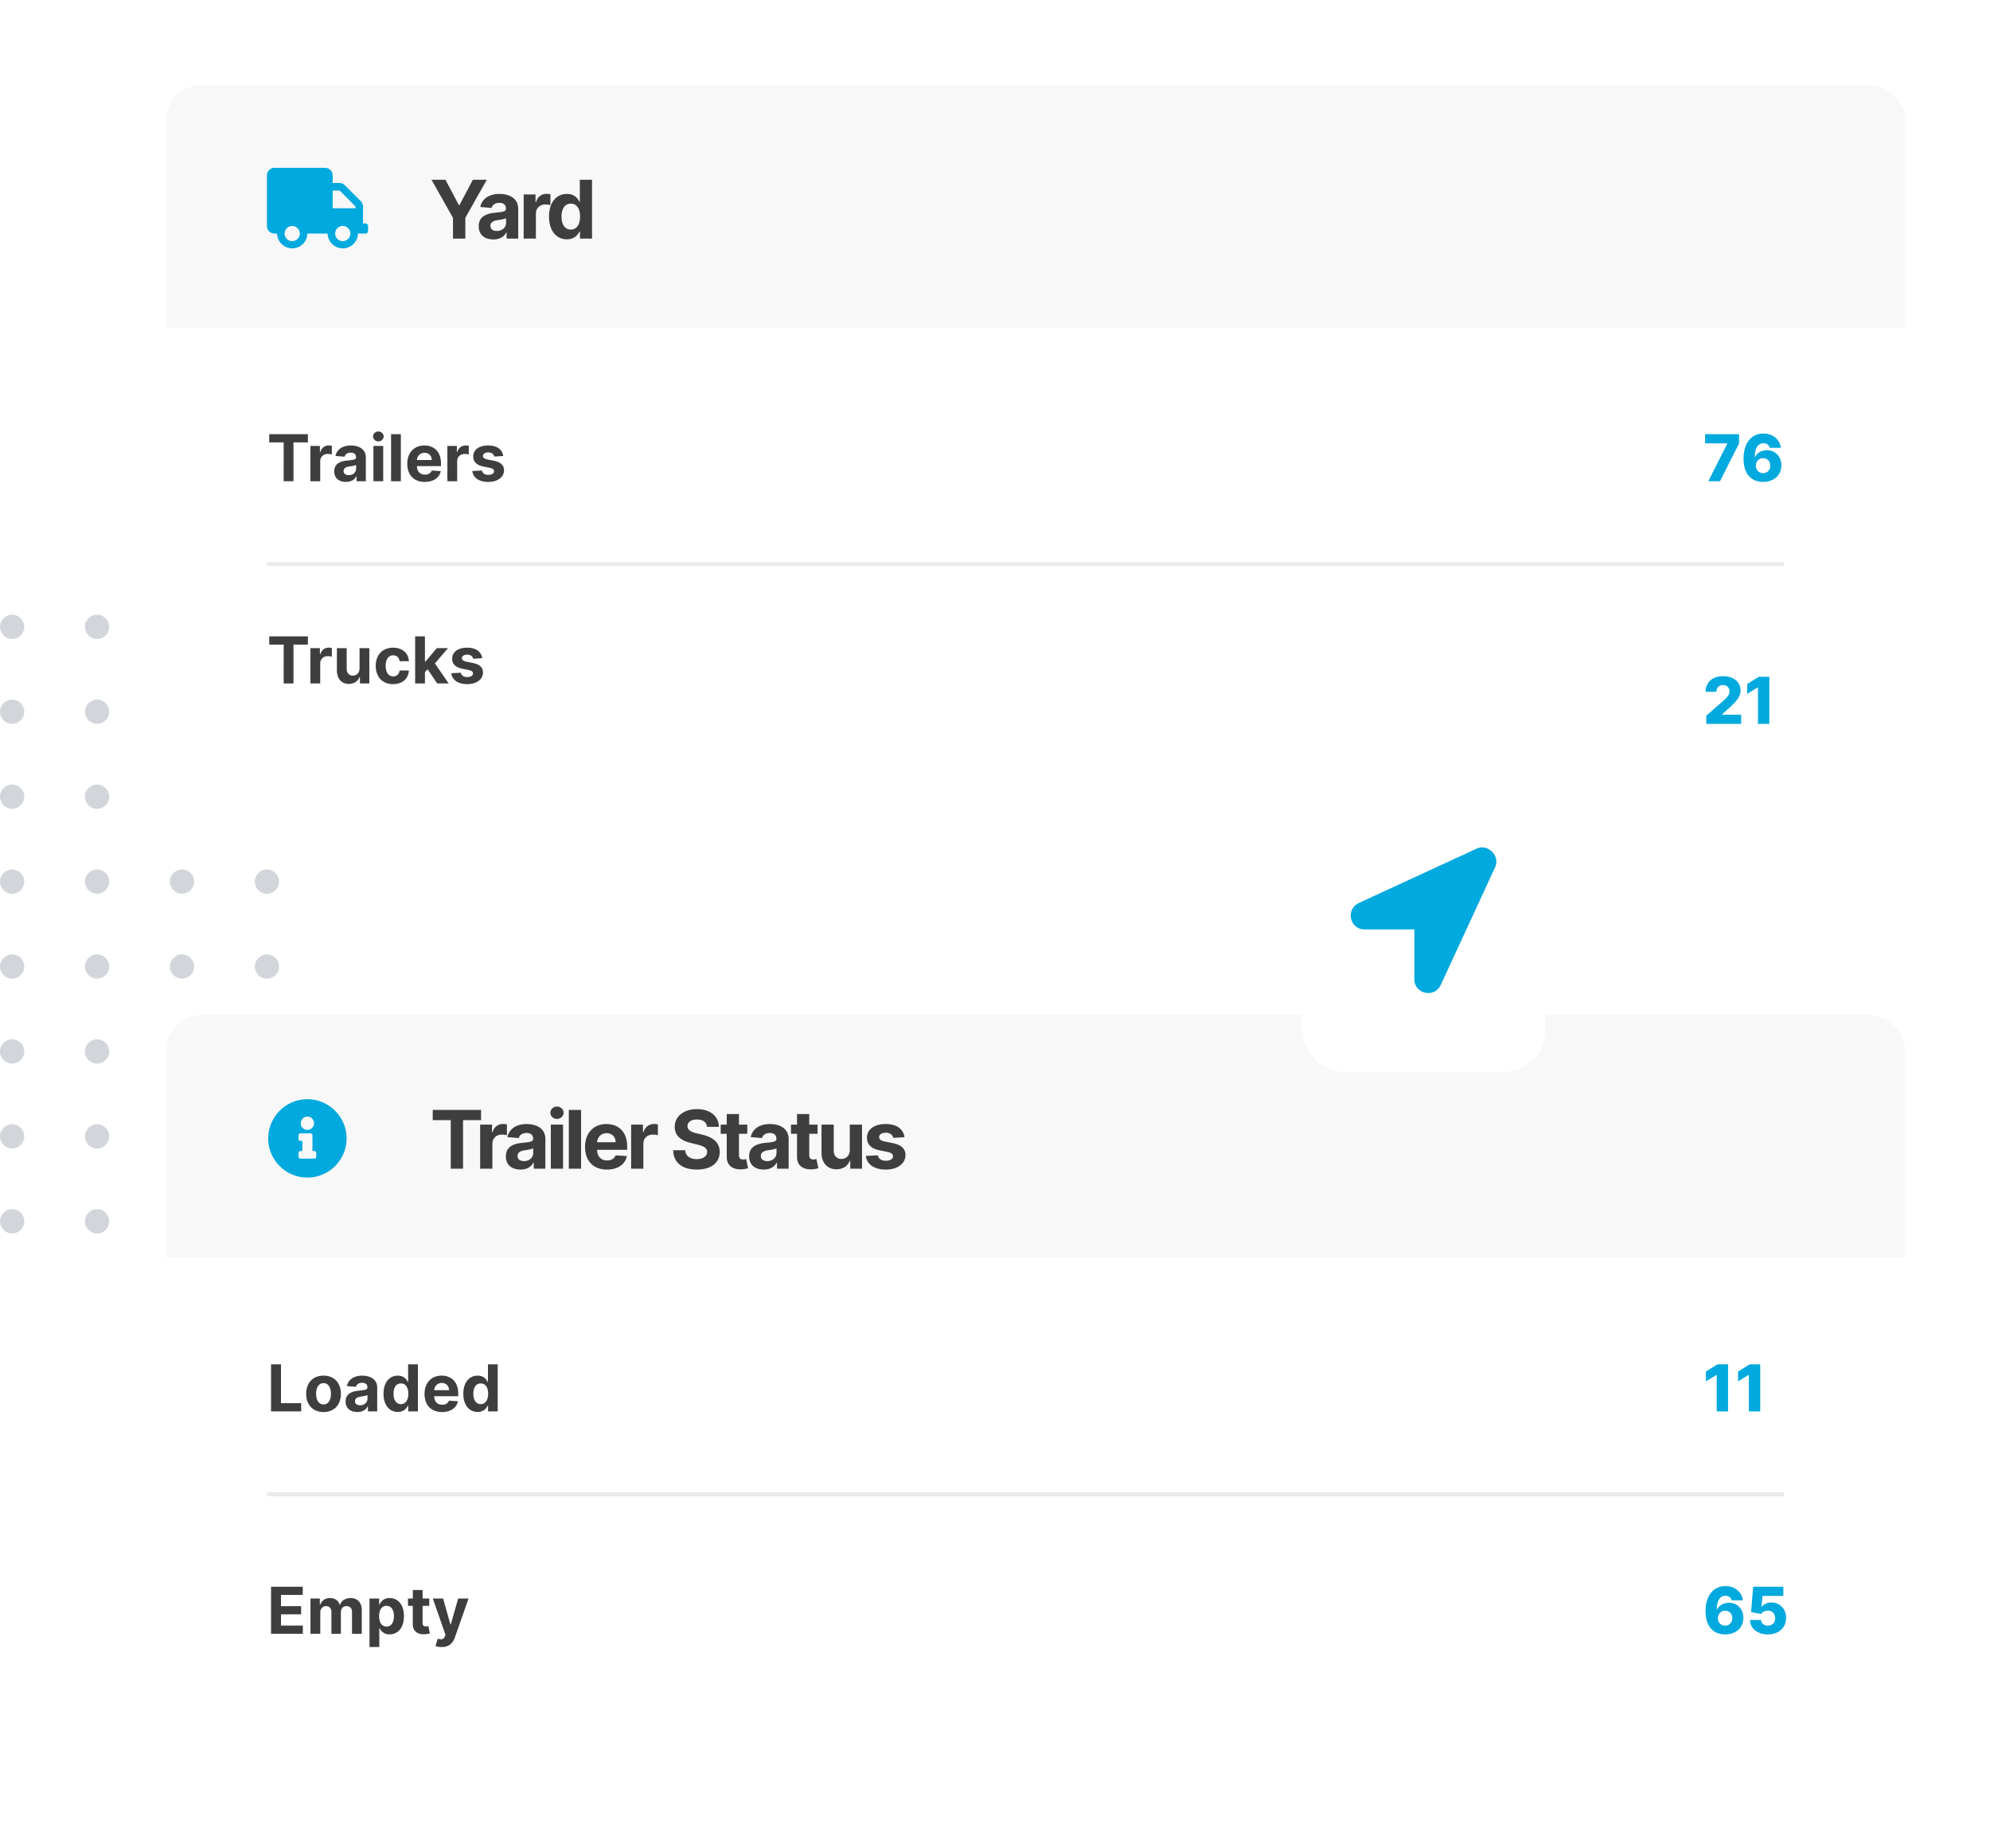 <svg width="492" height="457" fill="none" xmlns="http://www.w3.org/2000/svg"><circle cx="3" cy="155" r="3" fill="#D2D6DB"/><circle cx="3" cy="239" r="3" fill="#D2D6DB"/><circle cx="45" cy="155" r="3" fill="#D2D6DB"/><circle cx="45" cy="239" r="3" fill="#D2D6DB"/><circle cx="3" cy="176" r="3" fill="#D2D6DB"/><circle cx="3" cy="260" r="3" fill="#D2D6DB"/><circle cx="45" cy="176" r="3" fill="#D2D6DB"/><circle cx="45" cy="260" r="3" fill="#D2D6DB"/><circle cx="3" cy="197" r="3" fill="#D2D6DB"/><circle cx="3" cy="281" r="3" fill="#D2D6DB"/><circle cx="45" cy="197" r="3" fill="#D2D6DB"/><circle cx="45" cy="281" r="3" fill="#D2D6DB"/><circle cx="3" cy="218" r="3" fill="#D2D6DB"/><circle cx="3" cy="302" r="3" fill="#D2D6DB"/><circle cx="45" cy="218" r="3" fill="#D2D6DB"/><circle cx="45" cy="302" r="3" fill="#D2D6DB"/><circle cx="24" cy="155" r="3" fill="#D2D6DB"/><circle cx="24" cy="239" r="3" fill="#D2D6DB"/><circle cx="66" cy="155" r="3" fill="#D2D6DB"/><circle cx="66" cy="239" r="3" fill="#D2D6DB"/><circle cx="24" cy="176" r="3" fill="#D2D6DB"/><circle cx="24" cy="260" r="3" fill="#D2D6DB"/><circle cx="66" cy="176" r="3" fill="#D2D6DB"/><circle cx="66" cy="260" r="3" fill="#D2D6DB"/><circle cx="24" cy="197" r="3" fill="#D2D6DB"/><circle cx="24" cy="281" r="3" fill="#D2D6DB"/><circle cx="66" cy="197" r="3" fill="#D2D6DB"/><circle cx="66" cy="281" r="3" fill="#D2D6DB"/><circle cx="24" cy="218" r="3" fill="#D2D6DB"/><circle cx="24" cy="302" r="3" fill="#D2D6DB"/><circle cx="66" cy="218" r="3" fill="#D2D6DB"/><circle cx="66" cy="302" r="3" fill="#D2D6DB"/><g filter="url(#a)"><rect x="41" y="21" width="430" height="185" rx="10" fill="#fff"/></g><path d="M66.568 109.392h3.563V119h2.431v-9.608h3.563v-2.028h-9.557v2.028ZM76.748 119h2.42v-4.938c0-1.073.784-1.812 1.852-1.812.335 0 .795.057 1.023.131v-2.148a3.642 3.642 0 0 0-.762-.085c-.977 0-1.778.568-2.096 1.647h-.091v-1.522h-2.347V119Zm8.785.165c1.29 0 2.125-.563 2.55-1.375h.069V119h2.295v-5.886c0-2.08-1.76-2.955-3.704-2.955-2.091 0-3.466 1-3.801 2.591l2.238.182c.165-.58.682-1.006 1.551-1.006.824 0 1.296.415 1.296 1.131v.034c0 .562-.597.636-2.114.784-1.727.159-3.278.739-3.278 2.687 0 1.728 1.233 2.603 2.898 2.603Zm.693-1.671c-.745 0-1.279-.346-1.279-1.011 0-.682.563-1.017 1.415-1.136.529-.074 1.392-.199 1.682-.392v.926c0 .914-.756 1.613-1.818 1.613Zm6.1 1.506h2.42v-8.727h-2.42V119Zm1.215-9.852c.722 0 1.313-.551 1.313-1.228 0-.67-.591-1.221-1.313-1.221-.716 0-1.307.551-1.307 1.221 0 .677.591 1.228 1.307 1.228Zm5.564-1.784h-2.42V119h2.42v-11.636Zm5.916 11.806c2.159 0 3.614-1.051 3.955-2.67l-2.239-.148c-.244.665-.869 1.012-1.676 1.012-1.21 0-1.977-.802-1.977-2.103v-.005h5.943v-.665c0-2.966-1.795-4.432-4.102-4.432-2.568 0-4.233 1.824-4.233 4.517 0 2.767 1.642 4.494 4.329 4.494Zm-1.937-5.414c.051-.995.807-1.79 1.88-1.79 1.052 0 1.779.75 1.785 1.79h-3.665Zm7.523 5.244h2.42v-4.938c0-1.073.784-1.812 1.852-1.812.335 0 .796.057 1.023.131v-2.148a3.642 3.642 0 0 0-.761-.085c-.978 0-1.779.568-2.097 1.647h-.091v-1.522h-2.346V119Zm13.808-6.239c-.216-1.608-1.512-2.602-3.716-2.602-2.233 0-3.705 1.034-3.699 2.716-.006 1.307.818 2.153 2.523 2.494l1.511.301c.761.154 1.108.432 1.119.87-.011.517-.573.886-1.42.886-.864 0-1.438-.369-1.585-1.079l-2.381.125c.227 1.67 1.648 2.698 3.96 2.698 2.262 0 3.881-1.153 3.887-2.875-.006-1.261-.83-2.017-2.523-2.363l-1.58-.318c-.812-.176-1.113-.455-1.108-.875-.005-.523.586-.864 1.336-.864.841 0 1.341.46 1.46 1.023l2.216-.137Z" fill="#3E3E3E"/><path d="M422.352 119h2.892l4.711-9.352v-2.284h-8.398v2.267h5.488v.074L422.352 119Zm13.561.159c2.671.006 4.512-1.67 4.506-4.108.006-2.153-1.466-3.721-3.551-3.721-1.301 0-2.472.63-2.955 1.676h-.074c.012-2.074.705-3.404 2.131-3.404.773 0 1.387.387 1.551 1.125h2.767c-.216-1.954-1.875-3.522-4.318-3.522-2.966 0-4.892 2.335-4.903 6.176-.006 4.244 2.29 5.772 4.846 5.778Zm-.017-2.159c-1.028 0-1.789-.807-1.795-1.852.011-1.051.778-1.858 1.801-1.858 1.04 0 1.795.795 1.79 1.852.005 1.063-.756 1.858-1.796 1.858Zm-14.038 62h8.614v-2.267h-4.716v-.074l1.392-1.284c2.522-2.199 3.182-3.318 3.182-4.653 0-2.097-1.711-3.517-4.353-3.517-2.574 0-4.295 1.483-4.289 3.852h2.664c0-1.051.648-1.659 1.614-1.659.949 0 1.636.585 1.636 1.545 0 .869-.545 1.46-1.5 2.318l-4.244 3.716V179Zm15.584-11.636h-2.608l-2.87 1.784v2.432l2.603-1.591h.068V179h2.807v-11.636Z" fill="#00A9DE"/><path d="M66.568 159.392h3.563V169h2.431v-9.608h3.563v-2.028h-9.557v2.028ZM76.748 169h2.42v-4.938c0-1.073.784-1.812 1.852-1.812.335 0 .795.057 1.023.131v-2.148a3.642 3.642 0 0 0-.762-.085c-.977 0-1.778.568-2.096 1.647h-.091v-1.522h-2.347V169Zm12.143-3.716c.005 1.171-.796 1.784-1.665 1.784-.915 0-1.506-.642-1.511-1.67v-5.125h-2.421v5.557c.006 2.039 1.199 3.284 2.955 3.284 1.312 0 2.255-.676 2.647-1.699h.091V169h2.324v-8.727h-2.42v5.011Zm8.3 3.886c2.323 0 3.783-1.363 3.897-3.369h-2.284c-.142.932-.756 1.455-1.585 1.455-1.13 0-1.864-.949-1.864-2.62 0-1.647.739-2.591 1.864-2.591.886 0 1.454.586 1.585 1.455h2.284c-.102-2.017-1.63-3.341-3.909-3.341-2.648 0-4.284 1.835-4.284 4.511 0 2.654 1.608 4.5 4.295 4.5Zm5.447-.17h2.42v-2.773l.654-.744 2.38 3.517h2.836l-3.404-4.949 3.239-3.778h-2.779l-2.795 3.312h-.131v-6.221h-2.42V169Zm16.574-6.239c-.216-1.608-1.512-2.602-3.716-2.602-2.233 0-3.705 1.034-3.699 2.716-.006 1.307.818 2.153 2.523 2.494l1.511.301c.761.154 1.108.432 1.119.87-.011.517-.574.886-1.42.886-.864 0-1.438-.369-1.585-1.079l-2.381.125c.227 1.67 1.648 2.698 3.96 2.698 2.262 0 3.881-1.153 3.887-2.875-.006-1.261-.83-2.017-2.523-2.363l-1.58-.318c-.812-.176-1.113-.455-1.108-.875-.005-.523.586-.864 1.336-.864.84 0 1.34.46 1.46 1.023l2.216-.137Z" fill="#3E3E3E"/><path d="M41 30a9 9 0 0 1 9-9h412a9 9 0 0 1 9 9v51H41V30Z" fill="#F8F8F8"/><path d="m106.688 44.455 5.306 9.403V59h3.054v-5.142l5.305-9.403h-3.445l-3.316 6.264h-.142l-3.317-6.264h-3.445Zm15.289 14.751c1.613 0 2.657-.703 3.189-1.719h.086V59h2.869v-7.358c0-2.6-2.202-3.693-4.631-3.693-2.613 0-4.332 1.25-4.751 3.239l2.798.227c.206-.725.852-1.257 1.939-1.257 1.03 0 1.619.518 1.619 1.413v.043c0 .703-.745.795-2.642.98-2.159.199-4.098.923-4.098 3.36 0 2.158 1.541 3.252 3.622 3.252Zm.867-2.088c-.931 0-1.598-.433-1.598-1.264 0-.853.703-1.272 1.768-1.42.661-.093 1.74-.25 2.103-.49V55.1c0 1.143-.945 2.017-2.273 2.017ZM129.468 59h3.026v-6.172c0-1.342.98-2.266 2.315-2.266.419 0 .994.072 1.278.164V48.04a4.532 4.532 0 0 0-.951-.106c-1.222 0-2.223.71-2.621 2.06h-.114V48.09h-2.933V59Zm10.696.178c1.761 0 2.677-1.016 3.096-1.925h.128V59h2.983V44.455h-3.018v5.468h-.093c-.404-.888-1.278-1.974-3.103-1.974-2.394 0-4.418 1.86-4.418 5.61 0 3.651 1.939 5.619 4.425 5.619Zm.959-2.408c-1.485 0-2.294-1.321-2.294-3.225 0-1.889.795-3.189 2.294-3.189 1.47 0 2.294 1.243 2.294 3.19 0 1.946-.838 3.224-2.294 3.224Z" fill="#3E3E3E"/><path d="M90.375 55.25h-.625v-4.219c0-.468-.234-.976-.586-1.328l-3.867-3.867c-.352-.352-.86-.586-1.328-.586H82.25v-1.875c0-1.016-.86-1.875-1.875-1.875h-12.5c-1.055 0-1.875.86-1.875 1.875v12.5a1.85 1.85 0 0 0 1.875 1.875h.625a3.751 3.751 0 0 0 7.5 0h5a3.751 3.751 0 0 0 7.5 0h1.875a.642.642 0 0 0 .625-.625v-1.25c0-.313-.313-.625-.625-.625ZM72.25 59.625a1.851 1.851 0 0 1-1.875-1.875c0-1.016.82-1.875 1.875-1.875 1.016 0 1.875.86 1.875 1.875 0 1.055-.86 1.875-1.875 1.875Zm12.5 0a1.851 1.851 0 0 1-1.875-1.875c0-1.016.82-1.875 1.875-1.875 1.016 0 1.875.86 1.875 1.875 0 1.055-.86 1.875-1.875 1.875Zm3.125-8.125H82.25v-4.375h1.719l3.906 3.906v.469Z" fill="#00A9DE"/><path fill="#EAEAEA" d="M66 139h375v1H66z"/><g filter="url(#b)"><rect x="41" y="251" width="430" height="185" rx="10" fill="#fff"/></g><path d="M67.011 349h7.45v-2.028h-4.99v-9.608h-2.46V349Zm12.976.17c2.648 0 4.296-1.812 4.296-4.5 0-2.704-1.648-4.511-4.296-4.511-2.647 0-4.295 1.807-4.295 4.511 0 2.688 1.648 4.5 4.295 4.5Zm.012-1.875c-1.222 0-1.847-1.119-1.847-2.642 0-1.522.625-2.647 1.847-2.647 1.198 0 1.823 1.125 1.823 2.647 0 1.523-.625 2.642-1.823 2.642Zm8.346 1.87c1.29 0 2.125-.563 2.551-1.375h.069V349h2.295v-5.886c0-2.08-1.761-2.955-3.705-2.955-2.09 0-3.466 1-3.8 2.591l2.238.182c.165-.58.682-1.006 1.551-1.006.824 0 1.296.415 1.296 1.131v.034c0 .562-.597.636-2.114.784-1.727.159-3.279.739-3.279 2.687 0 1.728 1.233 2.603 2.898 2.603Zm.693-1.671c-.744 0-1.278-.346-1.278-1.011 0-.682.562-1.017 1.415-1.136.528-.074 1.392-.199 1.681-.392v.926c0 .914-.755 1.613-1.818 1.613Zm9.316 1.648c1.409 0 2.142-.812 2.477-1.54h.102V349h2.387v-11.636h-2.415v4.375h-.074c-.324-.711-1.023-1.58-2.483-1.58-1.915 0-3.534 1.489-3.534 4.489 0 2.92 1.551 4.494 3.54 4.494Zm.767-1.926c-1.188 0-1.835-1.057-1.835-2.58 0-1.511.636-2.551 1.835-2.551 1.176 0 1.835.995 1.835 2.551 0 1.557-.67 2.58-1.835 2.58Zm10.166 1.954c2.159 0 3.614-1.051 3.954-2.67l-2.238-.148c-.244.665-.869 1.012-1.676 1.012-1.211 0-1.978-.802-1.978-2.103v-.005h5.944v-.665c0-2.966-1.796-4.432-4.103-4.432-2.568 0-4.233 1.824-4.233 4.517 0 2.767 1.642 4.494 4.33 4.494Zm-1.938-5.414c.052-.995.807-1.79 1.881-1.79 1.051 0 1.779.75 1.784 1.79h-3.665Zm10.739 5.386c1.409 0 2.142-.812 2.477-1.54h.103V349h2.386v-11.636h-2.415v4.375h-.074c-.324-.711-1.022-1.58-2.483-1.58-1.914 0-3.534 1.489-3.534 4.489 0 2.92 1.551 4.494 3.54 4.494Zm.767-1.926c-1.187 0-1.835-1.057-1.835-2.58 0-1.511.636-2.551 1.835-2.551 1.176 0 1.835.995 1.835 2.551 0 1.557-.67 2.58-1.835 2.58Z" fill="#3E3E3E"/><path d="M427.239 337.364h-2.608l-2.87 1.784v2.432l2.603-1.591h.068V349h2.807v-11.636Zm7.953 0h-2.608l-2.87 1.784v2.432l2.603-1.591h.068V349h2.807v-11.636Zm-8.669 66.795c2.67.006 4.511-1.67 4.505-4.108.006-2.153-1.466-3.721-3.551-3.721-1.301 0-2.471.63-2.954 1.676h-.074c.011-2.074.704-3.404 2.131-3.404.772 0 1.386.387 1.551 1.125h2.767c-.216-1.954-1.875-3.522-4.318-3.522-2.966 0-4.892 2.335-4.904 6.176-.006 4.244 2.29 5.772 4.847 5.778Zm-.017-2.159c-1.029 0-1.79-.807-1.796-1.852.012-1.051.779-1.858 1.801-1.858 1.04 0 1.796.795 1.79 1.852.006 1.063-.756 1.858-1.795 1.858Zm10.572 2.159c2.71 0 4.517-1.704 4.517-4.102 0-2.216-1.545-3.796-3.636-3.796-1.102 0-2.017.472-2.404 1.114h-.068l.267-2.744h5.154v-2.267h-7.466l-.506 6.272 2.483.466c.313-.522.96-.846 1.642-.841 1.068 0 1.83.756 1.824 1.875.006 1.114-.744 1.864-1.807 1.864-.903 0-1.648-.562-1.687-1.42h-2.728c.034 2.09 1.87 3.579 4.415 3.579Z" fill="#00A9DE"/><path d="M67.011 404h7.864v-2.028h-5.403v-2.779h4.977v-2.028h-4.977v-2.773h5.38v-2.028h-7.84V404Zm9.752 0h2.42v-5.239c0-.966.614-1.608 1.42-1.608.796 0 1.33.546 1.33 1.404V404h2.347v-5.33c0-.903.517-1.517 1.398-1.517.772 0 1.352.483 1.352 1.455V404h2.415v-5.869c0-1.892-1.125-2.972-2.75-2.972-1.279 0-2.273.653-2.631 1.653h-.091c-.278-1.011-1.17-1.653-2.37-1.653-1.175 0-2.067.625-2.431 1.653h-.102v-1.539h-2.307V404Zm14.593 3.273h2.421v-4.671h.074c.335.728 1.068 1.54 2.477 1.54 1.989 0 3.54-1.574 3.54-4.494 0-3-1.62-4.489-3.534-4.489-1.46 0-2.16.869-2.483 1.58h-.108v-1.466h-2.386v12Zm2.37-7.637c0-1.556.659-2.551 1.835-2.551 1.199 0 1.835 1.04 1.835 2.551 0 1.523-.647 2.58-1.835 2.58-1.165 0-1.835-1.023-1.835-2.58Zm12.398-4.363h-1.642v-2.091h-2.421v2.091h-1.193v1.818h1.193v4.545c-.011 1.711 1.153 2.557 2.909 2.483a4.676 4.676 0 0 0 1.313-.227l-.381-1.801c-.119.023-.375.079-.602.079-.483 0-.818-.181-.818-.852v-4.227h1.642v-1.818Zm3.071 12c1.801 0 2.755-.921 3.25-2.33l3.392-9.659-2.563-.011-1.824 6.409h-.091l-1.806-6.409h-2.546l3.131 8.977-.142.369c-.318.819-.926.858-1.779.597l-.545 1.807c.346.147.909.25 1.523.25Z" fill="#3E3E3E"/><path d="M41 260a9 9 0 0 1 9-9h412a9 9 0 0 1 9 9v51H41v-51Z" fill="#F8F8F8"/><path d="M106.987 276.99h4.453V289h3.039v-12.01h4.454v-2.535h-11.946v2.535ZM118.71 289h3.026v-6.172c0-1.342.98-2.266 2.315-2.266.419 0 .995.072 1.279.164v-2.685a4.543 4.543 0 0 0-.952-.106c-1.222 0-2.223.71-2.621 2.059h-.113v-1.903h-2.934V289Zm9.982.206c1.612 0 2.656-.703 3.189-1.719h.085V289h2.87v-7.358c0-2.599-2.202-3.693-4.631-3.693-2.614 0-4.332 1.25-4.751 3.239l2.798.227c.206-.725.852-1.257 1.939-1.257 1.03 0 1.619.518 1.619 1.413v.043c0 .703-.746.795-2.642.98-2.159.199-4.098.923-4.098 3.359 0 2.159 1.541 3.253 3.622 3.253Zm.867-2.088c-.931 0-1.598-.433-1.598-1.264 0-.853.703-1.272 1.768-1.421.661-.092 1.74-.248 2.102-.49v1.158c0 1.143-.944 2.017-2.272 2.017Zm6.624 1.882h3.026v-10.909h-3.026V289Zm1.52-12.315c.902 0 1.64-.689 1.64-1.534 0-.839-.738-1.527-1.64-1.527-.895 0-1.634.688-1.634 1.527 0 .845.739 1.534 1.634 1.534Zm5.955-2.23h-3.026V289h3.026v-14.545Zm6.395 14.758c2.699 0 4.517-1.314 4.943-3.338l-2.798-.185c-.306.831-1.087 1.265-2.095 1.265-1.513 0-2.472-1.002-2.472-2.628v-.007h7.429v-.831c0-3.708-2.244-5.54-5.128-5.54-3.21 0-5.291 2.28-5.291 5.646 0 3.459 2.053 5.618 5.412 5.618Zm-2.422-6.768c.064-1.243 1.009-2.238 2.351-2.238 1.314 0 2.223.938 2.23 2.238h-4.581Zm8.404 6.555h3.025v-6.172c0-1.342.98-2.266 2.315-2.266.419 0 .995.072 1.279.164v-2.685a4.535 4.535 0 0 0-.952-.106c-1.221 0-2.223.71-2.621 2.059h-.113v-1.903h-2.933V289Zm18.759-10.362h2.948c-.043-2.593-2.173-4.382-5.412-4.382-3.189 0-5.526 1.761-5.511 4.403-.007 2.145 1.505 3.374 3.963 3.963l1.584.398c1.583.383 2.464.838 2.471 1.818-.007 1.065-1.016 1.79-2.578 1.79-1.598 0-2.749-.739-2.848-2.195h-2.976c.078 3.147 2.33 4.773 5.859 4.773 3.552 0 5.64-1.697 5.647-4.361-.007-2.422-1.833-3.707-4.361-4.275l-1.307-.313c-1.264-.291-2.322-.76-2.301-1.804 0-.937.831-1.626 2.337-1.626 1.47 0 2.372.667 2.485 1.811Zm9.961-.547h-2.052v-2.614h-3.026v2.614h-1.492v2.273h1.492v5.681c-.014 2.138 1.442 3.196 3.636 3.104a5.881 5.881 0 0 0 1.641-.284l-.476-2.251c-.149.028-.469.099-.753.099-.603 0-1.022-.227-1.022-1.065v-5.284h2.052v-2.273Zm4.082 11.115c1.612 0 2.656-.703 3.189-1.719h.085V289h2.869v-7.358c0-2.599-2.202-3.693-4.63-3.693-2.614 0-4.333 1.25-4.752 3.239l2.798.227c.206-.725.853-1.257 1.939-1.257 1.03 0 1.62.518 1.62 1.413v.043c0 .703-.746.795-2.642.98-2.16.199-4.098.923-4.098 3.359 0 2.159 1.541 3.253 3.622 3.253Zm.866-2.088c-.93 0-1.598-.433-1.598-1.264 0-.853.703-1.272 1.769-1.421.66-.092 1.74-.248 2.102-.49v1.158c0 1.143-.945 2.017-2.273 2.017Zm12.427-9.027h-2.052v-2.614h-3.026v2.614h-1.492v2.273h1.492v5.681c-.014 2.138 1.442 3.196 3.636 3.104a5.881 5.881 0 0 0 1.641-.284l-.476-2.251c-.149.028-.469.099-.753.099-.603 0-1.022-.227-1.022-1.065v-5.284h2.052v-2.273Zm7.967 6.264c.007 1.463-.995 2.23-2.081 2.23-1.144 0-1.882-.802-1.889-2.088v-6.406h-3.026v6.946c.007 2.55 1.499 4.105 3.693 4.105 1.641 0 2.82-.845 3.31-2.124h.113V289h2.905v-10.909h-3.025v6.264Zm13.522-3.153c-.27-2.01-1.889-3.253-4.645-3.253-2.791 0-4.631 1.292-4.623 3.395-.008 1.633 1.022 2.692 3.153 3.118l1.889.376c.952.192 1.385.54 1.399 1.087-.014.646-.717 1.108-1.775 1.108-1.08 0-1.797-.462-1.982-1.35l-2.976.156c.284 2.089 2.06 3.374 4.951 3.374 2.826 0 4.851-1.442 4.858-3.594-.007-1.576-1.037-2.521-3.154-2.954l-1.974-.398c-1.016-.22-1.392-.568-1.385-1.094-.007-.653.731-1.079 1.669-1.079 1.051 0 1.676.575 1.825 1.278l2.77-.17Z" fill="#3E3E3E"/><path d="M76 271.812c-5.352 0-9.688 4.376-9.688 9.688A9.686 9.686 0 0 0 76 291.188c5.313 0 9.688-4.336 9.688-9.688 0-5.312-4.376-9.688-9.688-9.688Zm0 4.297c.898 0 1.64.743 1.64 1.641 0 .938-.742 1.641-1.64 1.641-.938 0-1.64-.703-1.64-1.641 0-.898.703-1.641 1.64-1.641Zm2.188 9.922a.475.475 0 0 1-.47.469h-3.437a.451.451 0 0 1-.469-.469v-.937c0-.235.196-.469.47-.469h.468v-2.5h-.469a.451.451 0 0 1-.469-.469v-.937c0-.235.196-.469.47-.469h2.5c.234 0 .468.234.468.469v3.906h.469c.234 0 .469.234.469.469v.937Z" fill="#00A9DE"/><path fill="#EAEAEA" d="M66 369h375v1H66z"/><g filter="url(#c)"><rect x="322" y="189" width="60" height="76" rx="10" fill="#fff"/></g><path d="m365.219 209.781-29.25 13.5c-3.375 1.547-2.25 6.539 1.336 6.539h12.375v12.375c0 3.586 4.992 4.711 6.539 1.336l13.5-29.25c1.125-2.672-1.828-5.625-4.5-4.5Z" fill="#00A9DE"/><defs><filter id="a" x="20" y="0" width="472" height="227" filterUnits="userSpaceOnUse" color-interpolation-filters="sRGB"><feFlood flood-opacity="0" result="BackgroundImageFix"/><feColorMatrix in="SourceAlpha" values="0 0 0 0 0 0 0 0 0 0 0 0 0 0 0 0 0 0 127 0" result="hardAlpha"/><feMorphology radius="1" operator="dilate" in="SourceAlpha" result="effect1_dropShadow_243:468"/><feOffset/><feGaussianBlur stdDeviation="10"/><feComposite in2="hardAlpha" operator="out"/><feColorMatrix values="0 0 0 0 0 0 0 0 0 0 0 0 0 0 0 0 0 0 0.1 0"/><feBlend in2="BackgroundImageFix" result="effect1_dropShadow_243:468"/><feBlend in="SourceGraphic" in2="effect1_dropShadow_243:468" result="shape"/></filter><filter id="b" x="20" y="230" width="472" height="227" filterUnits="userSpaceOnUse" color-interpolation-filters="sRGB"><feFlood flood-opacity="0" result="BackgroundImageFix"/><feColorMatrix in="SourceAlpha" values="0 0 0 0 0 0 0 0 0 0 0 0 0 0 0 0 0 0 127 0" result="hardAlpha"/><feMorphology radius="1" operator="dilate" in="SourceAlpha" result="effect1_dropShadow_243:468"/><feOffset/><feGaussianBlur stdDeviation="10"/><feComposite in2="hardAlpha" operator="out"/><feColorMatrix values="0 0 0 0 0 0 0 0 0 0 0 0 0 0 0 0 0 0 0.1 0"/><feBlend in2="BackgroundImageFix" result="effect1_dropShadow_243:468"/><feBlend in="SourceGraphic" in2="effect1_dropShadow_243:468" result="shape"/></filter><filter id="c" x="301" y="168" width="102" height="118" filterUnits="userSpaceOnUse" color-interpolation-filters="sRGB"><feFlood flood-opacity="0" result="BackgroundImageFix"/><feColorMatrix in="SourceAlpha" values="0 0 0 0 0 0 0 0 0 0 0 0 0 0 0 0 0 0 127 0" result="hardAlpha"/><feMorphology radius="1" operator="dilate" in="SourceAlpha" result="effect1_dropShadow_243:468"/><feOffset/><feGaussianBlur stdDeviation="10"/><feComposite in2="hardAlpha" operator="out"/><feColorMatrix values="0 0 0 0 0 0 0 0 0 0 0 0 0 0 0 0 0 0 0.1 0"/><feBlend in2="BackgroundImageFix" result="effect1_dropShadow_243:468"/><feBlend in="SourceGraphic" in2="effect1_dropShadow_243:468" result="shape"/></filter></defs></svg>